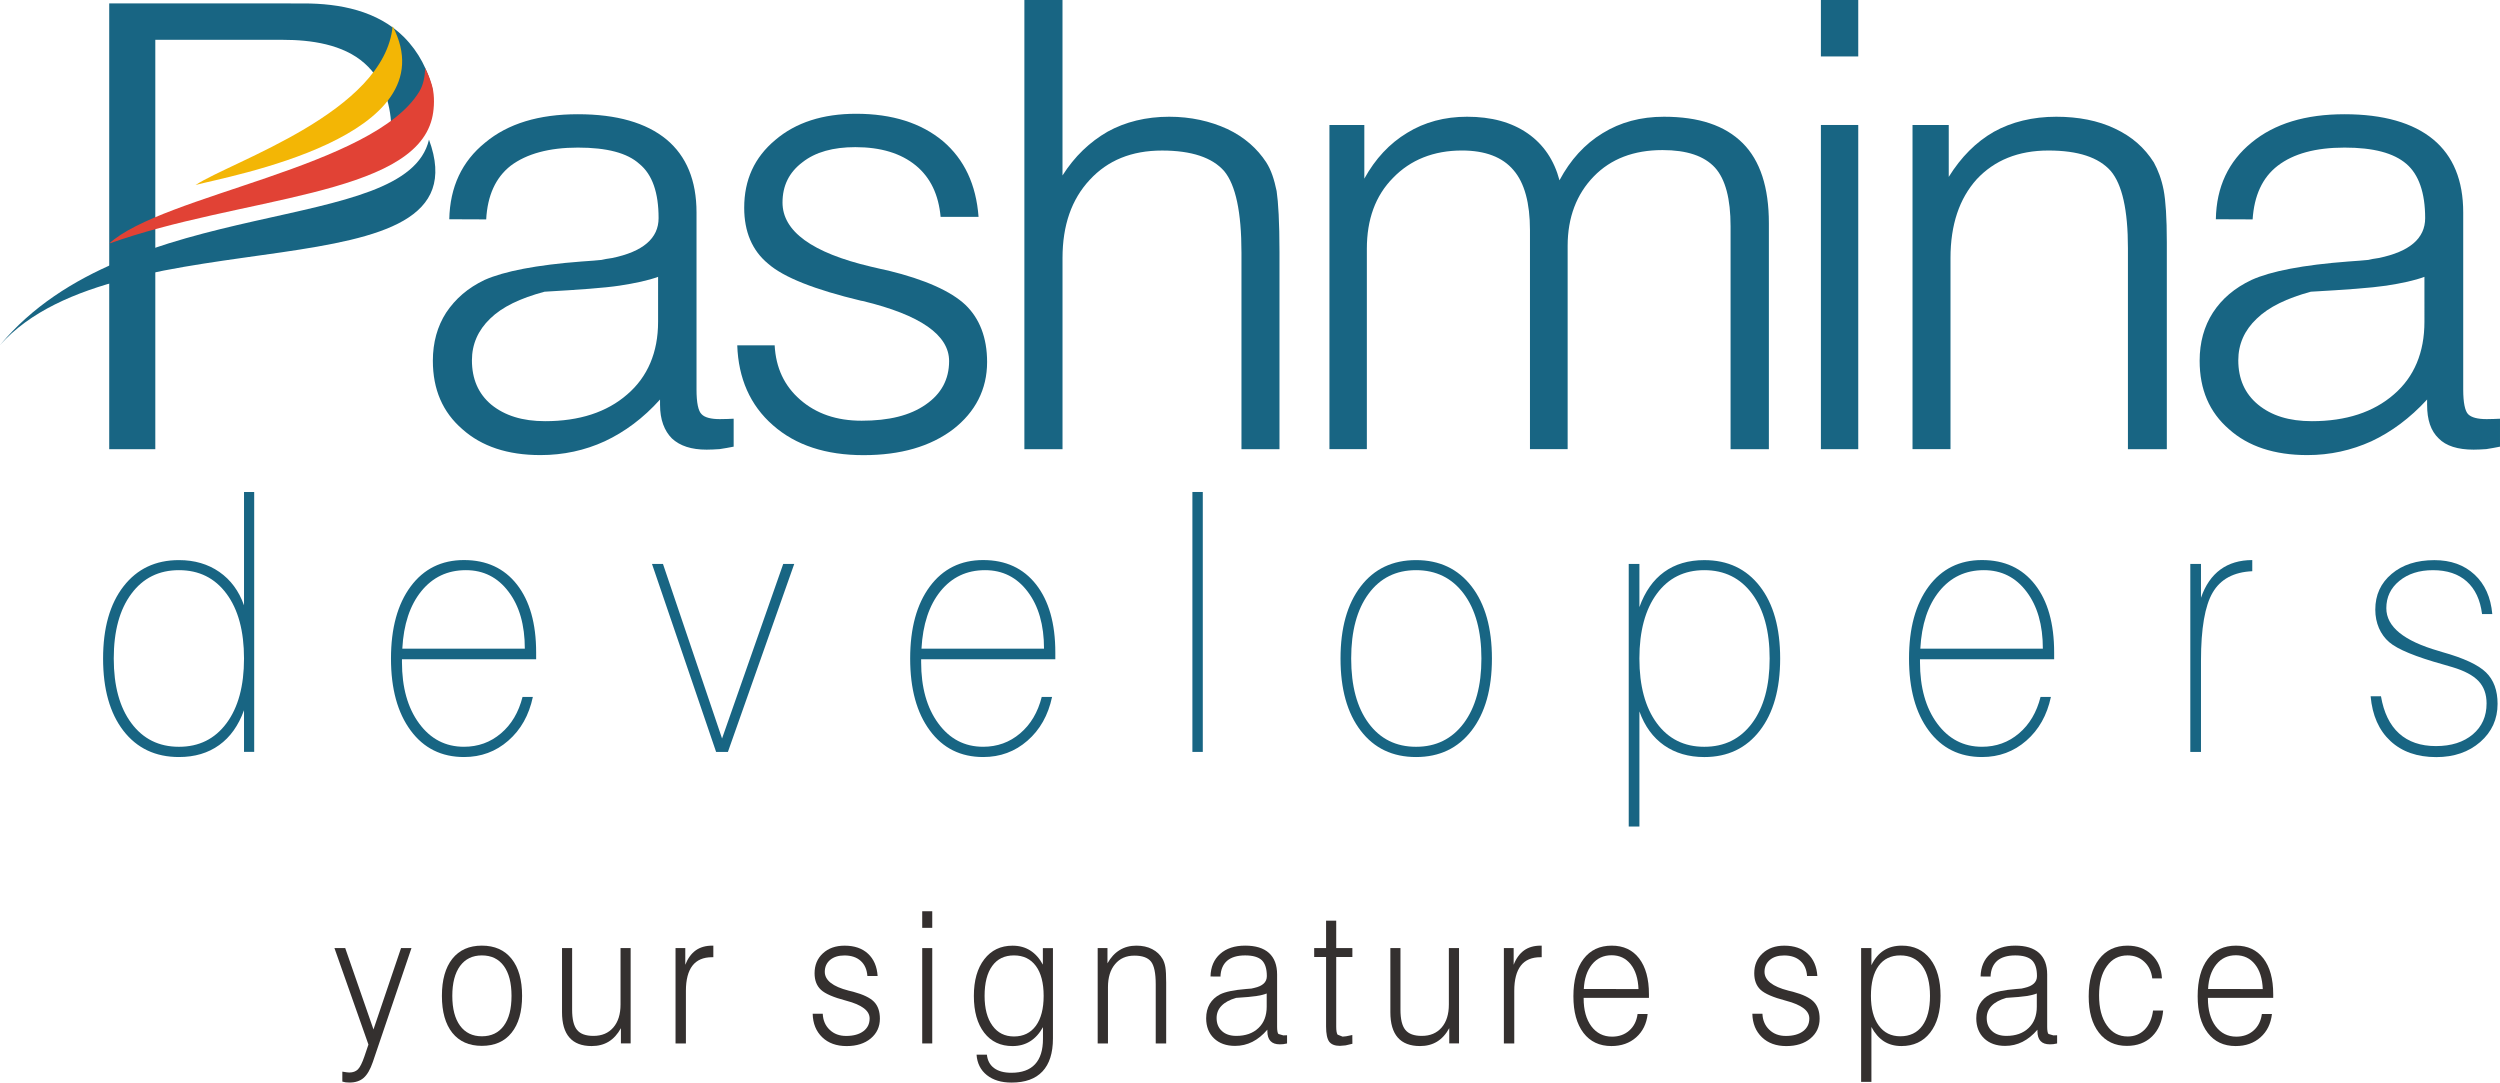 <?xml version="1.0" encoding="utf-8"?>
<!-- Generator: Adobe Illustrator 16.0.0, SVG Export Plug-In . SVG Version: 6.00 Build 0)  -->
<!DOCTYPE svg PUBLIC "-//W3C//DTD SVG 1.1//EN" "http://www.w3.org/Graphics/SVG/1.1/DTD/svg11.dtd">
<svg version="1.1" id="Layer_1" xmlns="http://www.w3.org/2000/svg" xmlns:xlink="http://www.w3.org/1999/xlink" x="0px" y="0px"
	 width="140px" height="60.623px" viewBox="-25.158 -78.203 140 60.623" enable-background="new -25.158 -78.203 140 60.623"
	 xml:space="preserve">
<g>
	<path fill="#186583" d="M11.694-62.7c-0.568,0.208-1.287,0.358-2.159,0.493c-0.854,0.129-2.288,0.23-4.199,0.34
		c-1.36,0.364-2.371,0.846-3.05,1.511c-0.672,0.648-1.016,1.43-1.016,2.329c0,1.041,0.354,1.87,1.084,2.484
		c0.754,0.613,1.743,0.926,3.013,0.926c1.916,0,3.461-0.502,4.602-1.5c1.142-0.98,1.726-2.355,1.726-4.065V-62.7z M11.804-55.83
		c-0.942,1.048-1.974,1.813-3.095,2.338c-1.105,0.509-2.316,0.774-3.602,0.774c-1.84,0-3.29-0.486-4.369-1.447
		c-1.106-0.955-1.656-2.227-1.656-3.837c0-1.022,0.252-1.929,0.745-2.694c0.521-0.779,1.213-1.382,2.156-1.832
		c1.096-0.486,2.913-0.839,5.428-1.031c0.495-0.034,0.87-0.061,1.114-0.089c0.155-0.031,0.335-0.076,0.592-0.105
		c1.733-0.357,2.606-1.102,2.606-2.236c0-1.423-0.348-2.442-1.075-3.035c-0.68-0.616-1.821-0.914-3.444-0.914
		c-1.607,0-2.867,0.344-3.757,1.011c-0.86,0.67-1.308,1.688-1.378,3.01l-2.068-0.008c0.04-1.819,0.713-3.244,2.012-4.294
		c1.276-1.063,3.004-1.587,5.191-1.587c2.179,0,3.83,0.481,4.959,1.411c1.116,0.929,1.684,2.294,1.684,4.091v9.914
		c0,0.739,0.097,1.211,0.289,1.386c0.17,0.182,0.529,0.272,1.012,0.272l0.419-0.008l0.36-0.015v1.565
		c-0.264,0.045-0.524,0.106-0.788,0.138c-0.263,0.017-0.509,0.03-0.725,0.03c-0.852,0-1.492-0.207-1.945-0.628
		c-0.423-0.427-0.665-1.046-0.665-1.885V-55.83z"/>
	<path fill="#186583" d="M16.128-58.866h2.095c0.066,1.26,0.539,2.27,1.427,3.044c0.903,0.791,2.046,1.179,3.444,1.179
		c1.529,0,2.706-0.291,3.581-0.899c0.876-0.6,1.317-1.413,1.317-2.442c0-1.459-1.608-2.584-4.834-3.362l-0.1-0.017
		c-2.584-0.62-4.329-1.304-5.205-2.076c-0.889-0.734-1.336-1.787-1.336-3.131c0-1.558,0.572-2.82,1.743-3.796
		c1.15-0.981,2.667-1.466,4.524-1.466c2.027,0,3.646,0.52,4.862,1.532c1.203,1.027,1.86,2.437,1.995,4.242h-2.125
		c-0.112-1.231-0.56-2.194-1.386-2.876c-0.837-0.686-1.96-1.029-3.389-1.029c-1.242,0-2.238,0.275-2.962,0.847
		c-0.758,0.573-1.116,1.323-1.116,2.255c0,1.607,1.65,2.813,4.952,3.591c0.435,0.105,0.758,0.175,0.972,0.22
		c2.063,0.503,3.51,1.159,4.316,1.916c0.791,0.759,1.217,1.832,1.217,3.202c0,1.536-0.661,2.806-1.9,3.767
		c-1.273,0.965-2.94,1.45-5.022,1.45c-2.095,0-3.798-0.55-5.074-1.678C16.853-55.503,16.191-57.013,16.128-58.866"/>
	<path fill="#186583" d="M32.207-53.049v-25.154h2.135v9.826c0.678-1.069,1.526-1.878,2.532-2.456
		c0.984-0.543,2.146-0.833,3.445-0.833c1.199,0,2.29,0.244,3.257,0.688c0.951,0.45,1.675,1.097,2.178,1.87
		c0.281,0.441,0.444,0.959,0.579,1.604c0.092,0.621,0.16,1.739,0.16,3.415v11.04h-2.129v-11.008c0-2.271-0.326-3.788-0.965-4.561
		c-0.667-0.764-1.828-1.155-3.484-1.155c-1.704,0-3.041,0.549-4.046,1.639c-1.018,1.09-1.526,2.542-1.526,4.38v10.705H32.207z"/>
	<path fill="#186583" d="M49.29-53.049v-18.155h1.954v3.005c0.614-1.111,1.41-1.971,2.406-2.569
		c0.967-0.596,2.093-0.898,3.346-0.898c1.367,0,2.489,0.306,3.395,0.932c0.892,0.619,1.487,1.509,1.782,2.628
		c0.611-1.146,1.411-2.028,2.416-2.639c0.997-0.616,2.135-0.921,3.433-0.921c1.957,0,3.416,0.485,4.412,1.479
		c0.979,0.979,1.465,2.475,1.465,4.483v12.654h-2.145v-12.479c0-1.541-0.286-2.634-0.872-3.286
		c-0.605-0.658-1.581-0.984-2.936-0.984c-1.611,0-2.893,0.488-3.852,1.475c-0.965,0.992-1.464,2.296-1.464,3.891v11.382H60.52
		v-12.268c0-1.509-0.304-2.644-0.922-3.357c-0.616-0.732-1.587-1.099-2.885-1.099c-1.585,0-2.884,0.521-3.861,1.533
		c-0.993,1.003-1.466,2.337-1.466,3.966v11.225H49.29z"/>
	<rect x="76.812" y="-71.204" fill="#186583" width="2.092" height="18.155"/>
	<rect x="76.812" y="-78.203" fill="#186583" width="2.092" height="3.161"/>
	<path fill="#186583" d="M81.943-53.049v-18.155h2.029v2.906c0.689-1.108,1.526-1.953,2.528-2.526
		c0.993-0.552,2.173-0.842,3.494-0.842c1.229,0,2.338,0.214,3.274,0.66c0.973,0.455,1.667,1.078,2.189,1.899
		c0.235,0.433,0.429,0.932,0.548,1.542c0.113,0.591,0.179,1.56,0.179,2.932v0.544v11.04h-2.178v-11.264
		c0-2.125-0.321-3.563-0.965-4.319c-0.675-0.758-1.818-1.142-3.487-1.142c-1.694,0-3.028,0.549-4.018,1.611
		c-0.971,1.082-1.466,2.546-1.466,4.408v10.705H81.943z"/>
	<path fill="#186583" d="M110.609-62.7c-0.557,0.208-1.264,0.358-2.132,0.493c-0.877,0.129-2.284,0.23-4.231,0.34
		c-1.329,0.364-2.348,0.846-3.029,1.511c-0.686,0.648-1.031,1.43-1.031,2.329c0,1.041,0.366,1.87,1.109,2.484
		c0.747,0.613,1.729,0.926,3.013,0.926c1.91,0,3.447-0.502,4.593-1.5c1.139-0.98,1.709-2.355,1.709-4.065V-62.7z M110.76-55.83
		c-0.964,1.048-2,1.813-3.118,2.338c-1.126,0.509-2.31,0.774-3.588,0.774c-1.847,0-3.311-0.486-4.385-1.447
		c-1.105-0.955-1.647-2.227-1.647-3.837c0-1.022,0.25-1.929,0.743-2.694c0.506-0.779,1.217-1.382,2.166-1.832
		c1.073-0.486,2.882-0.839,5.42-1.031c0.485-0.034,0.851-0.061,1.115-0.089c0.135-0.031,0.333-0.076,0.576-0.105
		c1.745-0.357,2.609-1.102,2.609-2.236c0-1.423-0.36-2.442-1.05-3.035c-0.715-0.616-1.854-0.914-3.463-0.914
		c-1.632,0-2.862,0.344-3.737,1.011c-0.875,0.67-1.326,1.688-1.412,3.01l-2.059-0.008c0.029-1.819,0.714-3.244,2-4.294
		c1.288-1.063,3.018-1.587,5.208-1.587c2.169,0,3.839,0.481,4.964,1.411c1.12,0.929,1.68,2.294,1.68,4.091v9.914
		c0,0.739,0.101,1.211,0.279,1.386c0.186,0.182,0.529,0.272,1.035,0.272l0.396-0.008l0.35-0.015v1.565
		c-0.247,0.045-0.521,0.106-0.769,0.138c-0.258,0.017-0.51,0.03-0.706,0.03c-0.887,0-1.548-0.207-1.958-0.628
		c-0.447-0.427-0.649-1.046-0.649-1.885V-55.83z"/>
	<path fill="#186583" d="M-10.923-50.65v14.553h-0.57v-2.334c-0.309,0.855-0.772,1.511-1.391,1.953
		c-0.62,0.447-1.37,0.669-2.253,0.669c-1.315,0-2.353-0.492-3.113-1.476c-0.756-0.984-1.135-2.329-1.135-4.039
		c0-1.708,0.379-3.056,1.142-4.04s1.795-1.473,3.106-1.473c0.87,0,1.624,0.22,2.263,0.663c0.636,0.442,1.096,1.065,1.381,1.87
		v-6.346H-10.923z M-11.493-41.324c0-1.539-0.326-2.747-0.979-3.628c-0.652-0.881-1.539-1.322-2.665-1.322
		c-1.122,0-2.01,0.441-2.664,1.322c-0.658,0.881-0.987,2.09-0.987,3.628c0,1.531,0.33,2.739,0.987,3.619
		c0.654,0.881,1.542,1.322,2.664,1.322c1.126,0,2.013-0.441,2.665-1.322C-11.819-38.585-11.493-39.792-11.493-41.324z"/>
	<path fill="#186583" d="M4.682-39.174c-0.216,1.024-0.676,1.839-1.378,2.45c-0.699,0.612-1.527,0.915-2.479,0.915
		c-1.256,0-2.255-0.494-2.985-1.485c-0.733-0.991-1.103-2.333-1.103-4.031c0-1.701,0.369-3.045,1.103-4.036
		c0.73-0.985,1.729-1.479,2.985-1.479c1.261,0,2.251,0.457,2.967,1.371c0.715,0.916,1.074,2.18,1.074,3.798v0.386h-7.514v0.159
		c0,1.417,0.32,2.564,0.961,3.435c0.64,0.872,1.476,1.307,2.511,1.307c0.79,0,1.481-0.248,2.069-0.748
		c0.589-0.497,0.992-1.178,1.211-2.043H4.682z M-2.629-41.877h6.861c0-1.327-0.305-2.392-0.914-3.193
		c-0.604-0.802-1.401-1.204-2.387-1.204c-1.028,0-1.859,0.394-2.495,1.178C-2.203-44.309-2.557-43.236-2.629-41.877z"/>
	<polygon fill="#186583" points="14.944,-36.096 11.354,-46.621 11.969,-46.621 15.277,-36.847 18.702,-46.621 19.319,-46.621 
		15.605,-36.096 	"/>
	<path fill="#186583" d="M33.758-39.174c-0.218,1.024-0.677,1.839-1.379,2.45c-0.7,0.612-1.528,0.915-2.48,0.915
		c-1.256,0-2.255-0.494-2.985-1.485c-0.735-0.991-1.103-2.333-1.103-4.031c0-1.701,0.368-3.045,1.103-4.036
		c0.73-0.985,1.729-1.479,2.985-1.479c1.26,0,2.251,0.457,2.967,1.371c0.715,0.916,1.074,2.18,1.074,3.798v0.386h-7.514v0.159
		c0,1.417,0.32,2.564,0.962,3.435c0.639,0.872,1.475,1.307,2.51,1.307c0.79,0,1.481-0.248,2.069-0.748
		c0.589-0.497,0.994-1.178,1.212-2.043H33.758z M26.445-41.877h6.862c0-1.327-0.306-2.392-0.914-3.193
		c-0.604-0.802-1.403-1.204-2.388-1.204c-1.027,0-1.858,0.394-2.495,1.178C26.873-44.309,26.518-43.236,26.445-41.877z"/>
	<rect x="41.616" y="-50.652" fill="#186583" width="0.582" height="14.556"/>
	<path fill="#186583" d="M49.911-41.324c0-1.708,0.376-3.056,1.131-4.04c0.753-0.984,1.787-1.473,3.099-1.473
		s2.348,0.489,3.109,1.473c0.76,0.984,1.14,2.332,1.14,4.04c0,1.704-0.38,3.049-1.14,4.035c-0.761,0.986-1.796,1.48-3.109,1.48
		s-2.346-0.492-3.099-1.476C50.287-38.269,49.911-39.614,49.911-41.324 M50.508-41.324c0,1.531,0.324,2.739,0.974,3.619
		c0.65,0.881,1.534,1.322,2.659,1.322c1.123,0,2.014-0.441,2.673-1.322c0.656-0.88,0.987-2.087,0.987-3.619
		c0-1.539-0.331-2.747-0.987-3.628c-0.659-0.881-1.55-1.322-2.673-1.322c-1.125,0-2.009,0.441-2.659,1.322
		C50.833-44.071,50.508-42.862,50.508-41.324z"/>
	<path fill="#186583" d="M66.051-31.917v-14.704h0.598v2.417c0.309-0.864,0.77-1.52,1.381-1.965
		c0.613-0.445,1.365-0.667,2.253-0.667c1.318,0,2.354,0.489,3.113,1.469c0.759,0.98,1.135,2.328,1.135,4.044
		c0,1.704-0.379,3.049-1.14,4.035c-0.762,0.986-1.797,1.48-3.108,1.48c-0.877,0-1.628-0.22-2.253-0.657
		c-0.625-0.439-1.084-1.071-1.381-1.898v6.446H66.051z M66.648-41.324c0,1.531,0.328,2.739,0.975,3.619
		c0.649,0.881,1.535,1.322,2.659,1.322c1.129,0,2.02-0.441,2.676-1.322c0.655-0.88,0.984-2.087,0.984-3.619
		c0-1.539-0.329-2.747-0.984-3.628c-0.656-0.881-1.547-1.322-2.676-1.322c-1.124,0-2.01,0.441-2.659,1.322
		C66.976-44.071,66.648-42.862,66.648-41.324z"/>
	<path fill="#186583" d="M89.693-39.174c-0.218,1.024-0.677,1.839-1.379,2.45c-0.7,0.612-1.529,0.915-2.48,0.915
		c-1.257,0-2.254-0.494-2.986-1.485c-0.734-0.991-1.101-2.333-1.101-4.031c0-1.701,0.366-3.045,1.101-4.036
		c0.732-0.985,1.729-1.479,2.986-1.479c1.26,0,2.251,0.457,2.966,1.371c0.716,0.916,1.074,2.18,1.074,3.798v0.386h-7.513v0.159
		c0,1.417,0.32,2.564,0.961,3.435c0.642,0.872,1.478,1.307,2.512,1.307c0.79,0,1.48-0.248,2.069-0.748
		c0.588-0.497,0.991-1.178,1.21-2.043H89.693z M82.38-41.877h6.862c0-1.327-0.306-2.392-0.914-3.193
		c-0.604-0.802-1.402-1.204-2.389-1.204c-1.027,0-1.857,0.394-2.494,1.178C82.807-44.309,82.452-43.236,82.38-41.877z"/>
	<path fill="#186583" d="M97.499-36.096v-10.525h0.598v1.893c0.241-0.7,0.605-1.227,1.087-1.581c0.483-0.352,1.079-0.53,1.785-0.53
		v0.624c-1.039,0.047-1.776,0.444-2.214,1.19c-0.439,0.746-0.658,2.019-0.658,3.82v5.109H97.499z"/>
	<path fill="#186583" d="M108.176-39.214c0.157,0.918,0.494,1.612,1.013,2.083c0.521,0.472,1.211,0.709,2.065,0.709
		c0.859,0,1.547-0.22,2.065-0.655c0.513-0.435,0.771-1.012,0.771-1.731c0-0.516-0.148-0.933-0.45-1.255
		c-0.305-0.318-0.785-0.576-1.448-0.775c-0.116-0.034-0.285-0.083-0.51-0.149c-1.565-0.435-2.579-0.853-3.046-1.256
		c-0.244-0.21-0.438-0.475-0.574-0.787c-0.134-0.314-0.204-0.66-0.204-1.035c0-0.82,0.305-1.485,0.916-2
		c0.608-0.515,1.408-0.77,2.393-0.77c0.918,0,1.667,0.269,2.246,0.805c0.582,0.537,0.914,1.275,0.997,2.213h-0.573
		c-0.101-0.799-0.389-1.408-0.86-1.828c-0.471-0.419-1.1-0.628-1.892-0.628c-0.769,0-1.392,0.201-1.881,0.602
		c-0.486,0.398-0.728,0.907-0.728,1.527c0,1.037,0.979,1.835,2.944,2.398l0.19,0.059c1.201,0.336,2.018,0.716,2.449,1.139
		c0.432,0.422,0.647,1.007,0.647,1.762c0,0.855-0.322,1.567-0.968,2.133c-0.647,0.563-1.468,0.848-2.466,0.848
		c-1.065,0-1.923-0.302-2.569-0.903c-0.643-0.601-1.012-1.435-1.106-2.504H108.176z"/>
	<path fill="#34302F" d="M-4.28-18.729c-0.142,0.416-0.313,0.711-0.512,0.886c-0.203,0.177-0.467,0.263-0.799,0.263l-0.211-0.012
		l-0.185-0.042v-0.557l0.247,0.037l0.139,0.012c0.208,0,0.366-0.059,0.485-0.174c0.119-0.12,0.241-0.362,0.365-0.726l0.226-0.667
		l-1.904-5.401h0.604l1.582,4.556l1.544-4.556h0.584L-4.28-18.729z"/>
	<path fill="#34302F" d="M-0.411-22.433c0-0.896,0.194-1.586,0.585-2.08c0.391-0.49,0.942-0.735,1.652-0.735
		c0.716,0,1.269,0.245,1.663,0.735c0.395,0.494,0.59,1.184,0.59,2.08c0,0.886-0.195,1.575-0.589,2.064
		c-0.39,0.49-0.947,0.734-1.665,0.734c-0.71,0-1.261-0.243-1.652-0.729C-0.217-20.853-0.411-21.542-0.411-22.433 M0.171-22.433
		c0,0.717,0.145,1.272,0.433,1.669c0.292,0.395,0.698,0.593,1.222,0.593c0.533,0,0.941-0.198,1.228-0.588
		c0.29-0.392,0.433-0.951,0.433-1.674c0-0.722-0.143-1.282-0.433-1.678C2.767-24.502,2.359-24.7,1.826-24.7
		c-0.524,0-0.93,0.198-1.222,0.594C0.316-23.712,0.171-23.155,0.171-22.433z"/>
	<path fill="#34302F" d="M10.158-25.113v5.341H9.613v-0.853c-0.187,0.339-0.416,0.59-0.685,0.754
		c-0.27,0.164-0.585,0.247-0.956,0.247c-0.55,0-0.964-0.159-1.24-0.475c-0.28-0.317-0.417-0.791-0.417-1.421v-3.593h0.566v3.449
		c0,0.533,0.09,0.909,0.275,1.135c0.184,0.226,0.49,0.336,0.919,0.336c0.47,0,0.84-0.155,1.111-0.469
		c0.271-0.313,0.406-0.743,0.406-1.288v-3.163H10.158z"/>
	<path fill="#34302F" d="M12.672-19.77v-5.34h0.546v0.934c0.141-0.359,0.336-0.626,0.585-0.806c0.25-0.177,0.56-0.265,0.921-0.265
		h0.065v0.648h-0.073c-0.485,0-0.854,0.158-1.096,0.472c-0.243,0.315-0.367,0.786-0.367,1.413v2.945H12.672z"/>
	<path fill="#34302F" d="M20.352-21.433h0.564c0.016,0.368,0.145,0.668,0.385,0.896c0.241,0.232,0.548,0.347,0.926,0.347
		c0.407,0,0.729-0.09,0.964-0.265c0.234-0.176,0.35-0.415,0.35-0.715c0-0.434-0.434-0.763-1.301-0.991l-0.021-0.006
		c-0.698-0.183-1.169-0.386-1.404-0.608c-0.238-0.22-0.357-0.528-0.357-0.924c0-0.458,0.154-0.831,0.465-1.117
		c0.311-0.288,0.716-0.43,1.216-0.43c0.55,0,0.987,0.149,1.311,0.45c0.324,0.3,0.503,0.716,0.539,1.249h-0.574
		c-0.027-0.364-0.15-0.645-0.374-0.846c-0.225-0.203-0.528-0.305-0.911-0.305c-0.333,0-0.601,0.083-0.802,0.251
		c-0.198,0.167-0.298,0.389-0.298,0.665c0,0.474,0.445,0.826,1.333,1.053l0.263,0.065c0.559,0.151,0.946,0.338,1.164,0.563
		c0.217,0.225,0.326,0.54,0.326,0.944c0,0.452-0.171,0.821-0.511,1.106c-0.342,0.285-0.793,0.428-1.352,0.428
		c-0.566,0-1.023-0.164-1.365-0.492C20.544-20.445,20.365-20.883,20.352-21.433"/>
	<path fill="#34302F" d="M26.486-27.173h0.562v0.929h-0.562V-27.173z M26.486-25.11h0.562v5.34h-0.562V-25.11z"/>
	<path fill="#34302F" d="M33.807-25.11v5.063c0,0.815-0.197,1.429-0.587,1.844c-0.391,0.418-0.969,0.624-1.733,0.624
		c-0.569,0-1.03-0.137-1.382-0.418c-0.351-0.281-0.542-0.663-0.576-1.144h0.579c0.033,0.325,0.169,0.577,0.402,0.75
		c0.233,0.174,0.557,0.263,0.968,0.263c0.588,0,1.031-0.159,1.326-0.478c0.297-0.319,0.444-0.793,0.444-1.419v-0.657
		c-0.198,0.354-0.44,0.621-0.722,0.794c-0.284,0.178-0.612,0.265-0.984,0.265c-0.669,0-1.2-0.248-1.586-0.75
		c-0.386-0.502-0.578-1.187-0.578-2.058c0-0.865,0.193-1.549,0.584-2.054c0.391-0.508,0.919-0.76,1.58-0.76
		c0.379,0,0.707,0.088,0.99,0.267c0.282,0.178,0.519,0.44,0.71,0.794v-0.924H33.807z M29.979-22.433
		c0,0.705,0.146,1.263,0.439,1.666c0.293,0.406,0.696,0.606,1.207,0.606c0.525,0,0.933-0.2,1.226-0.598
		c0.29-0.399,0.435-0.957,0.435-1.674c0-0.722-0.145-1.279-0.433-1.673c-0.292-0.396-0.701-0.594-1.229-0.594
		c-0.529,0-0.932,0.195-1.217,0.589C30.121-23.72,29.979-23.16,29.979-22.433z"/>
	<path fill="#34302F" d="M36.312-19.77v-5.34h0.548v0.852c0.183-0.326,0.412-0.576,0.681-0.739c0.27-0.166,0.581-0.25,0.938-0.25
		c0.336,0,0.633,0.064,0.886,0.196c0.256,0.131,0.45,0.318,0.587,0.557c0.069,0.125,0.12,0.274,0.15,0.45
		c0.03,0.176,0.046,0.467,0.046,0.867v0.157v3.251h-0.585v-3.312c0-0.625-0.088-1.051-0.265-1.274
		c-0.177-0.221-0.486-0.333-0.931-0.333c-0.456,0-0.816,0.158-1.082,0.477c-0.265,0.314-0.397,0.745-0.397,1.294v3.149H36.312z"/>
	<path fill="#34302F" d="M45.814-20.542c-0.258,0.303-0.538,0.53-0.838,0.682c-0.3,0.151-0.622,0.227-0.97,0.227
		c-0.495,0-0.885-0.142-1.181-0.423c-0.292-0.283-0.438-0.657-0.438-1.126c0-0.306,0.067-0.572,0.199-0.799
		c0.136-0.228,0.328-0.407,0.583-0.538c0.291-0.145,0.776-0.245,1.458-0.301l0.298-0.024l0.16-0.037
		c0.467-0.104,0.7-0.323,0.7-0.658c0-0.416-0.096-0.713-0.281-0.892c-0.19-0.178-0.501-0.269-0.934-0.269
		c-0.439,0-0.772,0.1-1.007,0.298c-0.232,0.201-0.359,0.494-0.375,0.887l-0.557-0.005c0.013-0.533,0.189-0.953,0.538-1.264
		c0.346-0.31,0.814-0.464,1.402-0.464c0.586,0,1.03,0.137,1.334,0.411c0.303,0.276,0.455,0.677,0.455,1.207v2.917
		c0,0.217,0.024,0.357,0.073,0.411l0.276,0.081l0.11-0.004l0.098-0.005v0.461l-0.212,0.039l-0.193,0.01
		c-0.232,0-0.406-0.059-0.524-0.186c-0.116-0.125-0.174-0.307-0.174-0.551V-20.542z M45.777-22.568
		c-0.149,0.061-0.342,0.107-0.578,0.144c-0.232,0.037-0.612,0.069-1.132,0.102c-0.362,0.104-0.634,0.25-0.819,0.443
		c-0.185,0.189-0.276,0.419-0.276,0.687c0,0.305,0.099,0.548,0.298,0.728c0.196,0.181,0.467,0.271,0.806,0.271
		c0.517,0,0.932-0.146,1.239-0.44c0.309-0.292,0.462-0.692,0.462-1.198V-22.568z"/>
	<path fill="#34302F" d="M49.67-26.646v1.535h0.905v0.501H49.67v3.896c0,0.227,0.025,0.377,0.077,0.451l0.28,0.111l0.201-0.02
		l0.343-0.071l0.005,0.491l-0.379,0.09l-0.321,0.027c-0.281,0-0.48-0.079-0.599-0.234c-0.114-0.157-0.175-0.438-0.175-0.846v-3.896
		h-0.666v-0.501h0.666v-1.535H49.67z"/>
	<path fill="#34302F" d="M56.547-25.113v5.341H56v-0.853c-0.186,0.339-0.414,0.59-0.685,0.754c-0.269,0.164-0.584,0.247-0.954,0.247
		c-0.55,0-0.964-0.159-1.242-0.475c-0.279-0.317-0.417-0.791-0.417-1.421v-3.593h0.566v3.449c0,0.533,0.09,0.909,0.275,1.135
		s0.49,0.336,0.92,0.336c0.468,0,0.839-0.155,1.111-0.469c0.27-0.313,0.404-0.743,0.404-1.288v-3.163H56.547z"/>
	<path fill="#34302F" d="M59.059-19.77v-5.34h0.548v0.934c0.139-0.359,0.336-0.626,0.585-0.806c0.249-0.177,0.558-0.265,0.921-0.265
		h0.064v0.648h-0.073c-0.485,0-0.854,0.158-1.096,0.472c-0.243,0.315-0.367,0.786-0.367,1.413v2.945H59.059z"/>
	<path fill="#34302F" d="M63.526-22.323v0.029c0,0.654,0.143,1.174,0.43,1.561c0.291,0.386,0.676,0.582,1.16,0.582
		c0.384,0,0.704-0.112,0.962-0.34c0.258-0.225,0.416-0.535,0.468-0.929h0.565c-0.062,0.545-0.275,0.98-0.643,1.307
		c-0.367,0.326-0.829,0.489-1.388,0.489c-0.666,0-1.188-0.246-1.564-0.737c-0.377-0.494-0.564-1.178-0.564-2.052
		c0-0.891,0.189-1.585,0.566-2.086c0.379-0.499,0.904-0.748,1.581-0.748c0.655,0,1.166,0.237,1.535,0.715
		c0.365,0.478,0.549,1.145,0.549,2.003v0.207H63.526z M63.535-22.82l3.063,0.005c-0.024-0.589-0.17-1.053-0.438-1.388
		c-0.269-0.337-0.626-0.506-1.071-0.506c-0.447,0-0.813,0.168-1.094,0.511C63.718-23.855,63.563-23.397,63.535-22.82z"/>
	<path fill="#34302F" d="M72.973-21.433h0.565c0.015,0.368,0.145,0.668,0.385,0.896c0.241,0.232,0.549,0.347,0.927,0.347
		c0.406,0,0.729-0.09,0.963-0.265c0.234-0.176,0.351-0.415,0.351-0.715c0-0.434-0.434-0.763-1.303-0.991l-0.021-0.006
		c-0.699-0.183-1.168-0.386-1.405-0.608c-0.237-0.22-0.355-0.528-0.355-0.924c0-0.458,0.155-0.831,0.467-1.117
		c0.311-0.288,0.716-0.43,1.215-0.43c0.55,0,0.987,0.149,1.313,0.45c0.322,0.3,0.503,0.716,0.539,1.249h-0.576
		c-0.026-0.364-0.15-0.645-0.374-0.846c-0.225-0.203-0.526-0.305-0.909-0.305c-0.335,0-0.603,0.083-0.802,0.251
		c-0.199,0.167-0.298,0.389-0.298,0.665c0,0.474,0.444,0.826,1.333,1.053l0.262,0.065c0.56,0.151,0.946,0.338,1.163,0.563
		c0.218,0.225,0.328,0.54,0.328,0.944c0,0.452-0.173,0.821-0.513,1.106c-0.342,0.285-0.793,0.428-1.352,0.428
		c-0.566,0-1.021-0.164-1.364-0.492C73.167-20.445,72.987-20.883,72.973-21.433"/>
	<path fill="#34302F" d="M79.065-17.619v-7.491h0.576v0.958c0.183-0.372,0.415-0.648,0.695-0.826
		c0.278-0.181,0.617-0.269,1.011-0.269c0.672,0,1.201,0.25,1.589,0.75c0.385,0.501,0.577,1.19,0.577,2.064
		c0,0.874-0.194,1.561-0.584,2.06c-0.391,0.501-0.929,0.749-1.609,0.749c-0.376,0-0.702-0.089-0.979-0.265
		c-0.276-0.179-0.51-0.447-0.7-0.804v3.075H79.065z M79.614-22.433c0,0.705,0.146,1.26,0.438,1.661
		c0.292,0.401,0.694,0.601,1.209,0.601c0.534,0,0.943-0.198,1.23-0.588c0.286-0.392,0.431-0.951,0.431-1.674
		c0-0.722-0.145-1.282-0.432-1.678c-0.29-0.391-0.698-0.589-1.229-0.589c-0.528,0-0.933,0.195-1.22,0.589
		C79.756-23.72,79.614-23.16,79.614-22.433z"/>
	<path fill="#34302F" d="M88.941-20.542c-0.258,0.303-0.539,0.53-0.839,0.682c-0.3,0.151-0.622,0.227-0.971,0.227
		c-0.494,0-0.885-0.142-1.181-0.423c-0.291-0.283-0.437-0.657-0.437-1.126c0-0.306,0.066-0.572,0.199-0.799
		c0.135-0.228,0.326-0.407,0.583-0.538c0.289-0.145,0.776-0.245,1.457-0.301l0.299-0.024l0.16-0.037
		c0.467-0.104,0.701-0.323,0.701-0.658c0-0.416-0.096-0.713-0.283-0.892c-0.189-0.178-0.501-0.269-0.933-0.269
		c-0.438,0-0.773,0.1-1.007,0.298c-0.232,0.201-0.359,0.494-0.376,0.887l-0.558-0.005c0.014-0.533,0.19-0.953,0.539-1.264
		c0.345-0.31,0.813-0.464,1.401-0.464c0.587,0,1.03,0.137,1.335,0.411c0.304,0.276,0.454,0.677,0.454,1.207v2.917
		c0,0.217,0.023,0.357,0.073,0.411l0.277,0.081l0.108-0.004l0.098-0.005v0.461l-0.212,0.039l-0.193,0.01
		c-0.233,0-0.406-0.059-0.523-0.186c-0.116-0.125-0.174-0.307-0.174-0.551V-20.542z M88.902-22.568
		c-0.149,0.061-0.343,0.107-0.576,0.144s-0.614,0.069-1.133,0.102c-0.361,0.104-0.634,0.25-0.819,0.443
		c-0.184,0.189-0.276,0.419-0.276,0.687c0,0.305,0.099,0.548,0.298,0.728c0.195,0.181,0.469,0.271,0.807,0.271
		c0.516,0,0.933-0.146,1.239-0.44c0.308-0.292,0.461-0.692,0.461-1.198V-22.568z"/>
	<path fill="#34302F" d="M95.413-21.615h0.566c-0.053,0.615-0.26,1.097-0.621,1.451c-0.364,0.354-0.832,0.531-1.413,0.531
		c-0.662,0-1.184-0.249-1.567-0.745c-0.383-0.497-0.569-1.171-0.569-2.025c0-0.886,0.191-1.58,0.58-2.086
		c0.388-0.506,0.919-0.758,1.594-0.758c0.549,0,1.001,0.169,1.353,0.506c0.354,0.334,0.548,0.779,0.574,1.327h-0.541
		c-0.048-0.389-0.198-0.699-0.451-0.934c-0.25-0.234-0.564-0.352-0.935-0.352c-0.487,0-0.874,0.2-1.16,0.604
		c-0.291,0.401-0.433,0.948-0.433,1.638c0,0.706,0.145,1.266,0.437,1.678c0.29,0.415,0.679,0.62,1.166,0.62
		c0.381,0,0.696-0.129,0.952-0.386C95.198-20.806,95.354-21.162,95.413-21.615"/>
	<path fill="#34302F" d="M98.485-22.323v0.029c0,0.654,0.145,1.174,0.432,1.561c0.29,0.386,0.676,0.582,1.158,0.582
		c0.384,0,0.704-0.112,0.963-0.34c0.259-0.225,0.416-0.535,0.469-0.929h0.564c-0.062,0.545-0.273,0.98-0.642,1.307
		c-0.367,0.326-0.83,0.489-1.39,0.489c-0.666,0-1.188-0.246-1.563-0.737c-0.379-0.494-0.565-1.178-0.565-2.052
		c0-0.891,0.188-1.585,0.566-2.086c0.377-0.499,0.904-0.748,1.581-0.748c0.654,0,1.165,0.237,1.534,0.715
		c0.365,0.478,0.55,1.145,0.55,2.003v0.207H98.485z M98.495-22.82l3.062,0.005c-0.024-0.589-0.169-1.053-0.438-1.388
		c-0.269-0.337-0.626-0.506-1.069-0.506c-0.448,0-0.813,0.168-1.094,0.511C98.678-23.855,98.522-23.397,98.495-22.82z"/>
	<path fill-rule="evenodd" clip-rule="evenodd" fill="#186583" d="M-4.362-67.334c-0.114,0.133-0.238,0.263-0.374,0.385
		c-0.051,0.046-0.103,0.09-0.155,0.133h0.454L-4.362-67.334z M-19.042-78.011v24.962h2.581c0-8.115,0-14.822,0-22.924h7.153
		c1.552,0,3.366,0.245,4.569,1.319c1.113,0.996,1.5,2.388,1.5,3.844c0,0.624-0.071,1.235-0.238,1.809
		c0.52-0.36,1.208-0.942,1.614-1.711c0.413-0.783,0.742-1.755,0.946-2.436c-0.27-1.107-0.774-2.134-1.623-2.982
		c-1.475-1.475-3.599-1.881-5.611-1.881H-19.042z"/>
	<path fill-rule="evenodd" clip-rule="evenodd" fill="#186583" d="M-25.158-58.878c7.163-8.602,22.751-6.058,24.023-11.505
		C2.184-61.403-18.533-66.359-25.158-58.878"/>
	<path fill-rule="evenodd" clip-rule="evenodd" fill="#E14235" d="M-1.354-74.391c0.185,0.359,0.374,0.816,0.451,1.259
		c0.094,0.54,0.038,1.166-0.066,1.577c-1.086,4.345-10.777,4.374-18.081,6.995c2.998-2.744,14.816-4.271,17.379-8.526
		C-1.454-73.446-1.357-73.921-1.354-74.391"/>
	<path fill-rule="evenodd" clip-rule="evenodd" fill="#F3B605" d="M-3.169-76.739c3.236,6.232-9.274,8.411-11.038,8.896
		C-12.169-69.178-3.626-71.925-3.169-76.739"/>
</g>
</svg>
